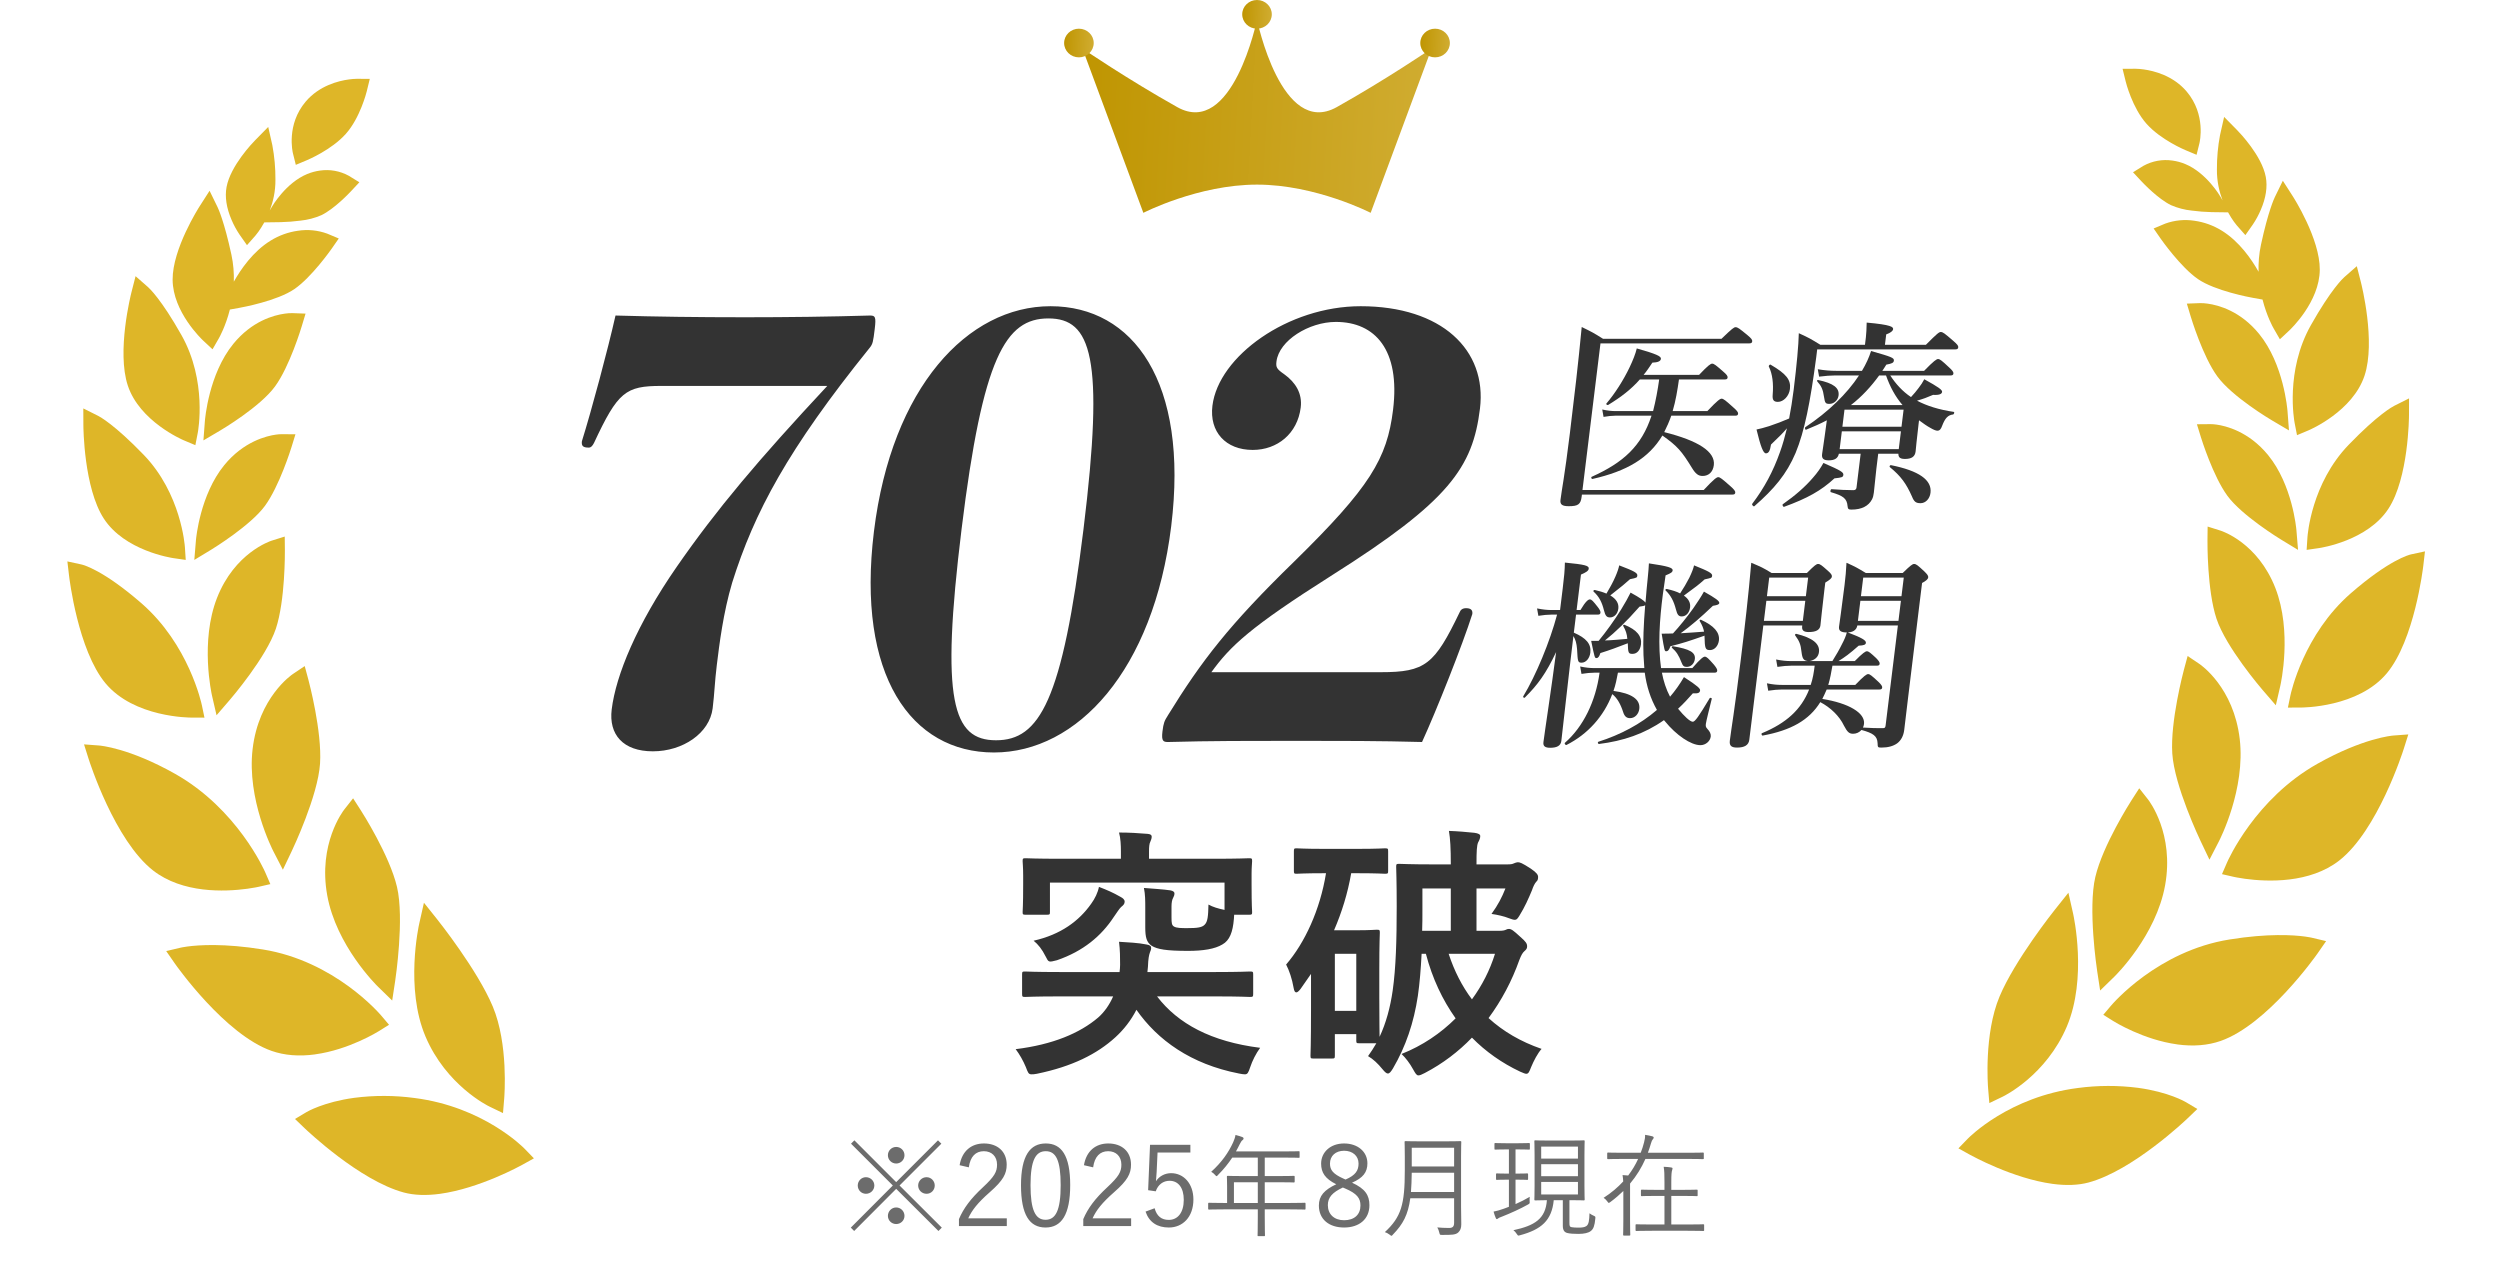 <svg width="290" height="148" viewBox="0 0 290 148" fill="none" xmlns="http://www.w3.org/2000/svg">
<path d="M103.958 133.045C104.491 133.045 104.92 133.474 104.92 134.007C104.92 134.54 104.491 134.969 103.958 134.969C103.425 134.969 102.996 134.54 102.996 134.007C102.996 133.474 103.425 133.045 103.958 133.045ZM100.448 136.555C100.994 136.555 101.423 136.997 101.423 137.517C101.423 138.05 100.994 138.479 100.448 138.479C99.915 138.479 99.499 138.05 99.499 137.517C99.499 136.997 99.915 136.555 100.448 136.555ZM107.481 136.555C108.014 136.555 108.43 136.997 108.43 137.517C108.43 138.05 108.014 138.479 107.481 138.479C106.935 138.479 106.506 138.05 106.506 137.517C106.506 136.997 106.935 136.555 107.481 136.555ZM103.958 140.065C104.491 140.065 104.92 140.507 104.92 141.04C104.92 141.573 104.491 141.989 103.958 141.989C103.425 141.989 102.996 141.573 102.996 141.04C102.996 140.507 103.425 140.065 103.958 140.065ZM104.348 137.517L109.249 142.405L108.859 142.795L103.958 137.907L99.083 142.795L98.693 142.405L103.568 137.517L98.719 132.668L99.109 132.278L103.958 137.127L108.807 132.278L109.197 132.668L104.348 137.517ZM112.382 135.411L111.316 135.164C111.589 133.513 112.681 132.642 114.137 132.642C115.684 132.642 116.776 133.552 116.776 135.099C116.776 136.139 116.386 136.919 114.813 138.297C113.409 139.532 112.746 140.377 112.317 141.326H116.789V142.223H111.238V141.417C111.771 140.156 112.603 139.038 114.02 137.725C115.359 136.477 115.658 135.931 115.658 135.099C115.658 134.137 115.034 133.539 114.124 133.539C113.175 133.539 112.551 134.163 112.382 135.411ZM121.309 132.642C123.129 132.642 124.143 134.033 124.143 137.465C124.143 140.91 123.129 142.392 121.283 142.392C119.437 142.392 118.436 140.936 118.436 137.491C118.436 134.059 119.489 132.642 121.309 132.642ZM121.309 133.539C120.152 133.539 119.541 134.553 119.541 137.478C119.541 140.39 120.113 141.495 121.283 141.495C122.466 141.495 123.038 140.39 123.038 137.478C123.038 134.566 122.479 133.539 121.309 133.539ZM126.804 135.411L125.738 135.164C126.011 133.513 127.103 132.642 128.559 132.642C130.106 132.642 131.198 133.552 131.198 135.099C131.198 136.139 130.808 136.919 129.235 138.297C127.831 139.532 127.168 140.377 126.739 141.326H131.211V142.223H125.66V141.417C126.193 140.156 127.025 139.038 128.442 137.725C129.781 136.477 130.08 135.931 130.08 135.099C130.08 134.137 129.456 133.539 128.546 133.539C127.597 133.539 126.973 134.163 126.804 135.411ZM138.084 132.798V133.695H134.275L134.171 135.944C134.158 136.282 134.119 136.698 134.093 137.023C134.444 136.464 135.107 136.087 135.848 136.087C137.304 136.087 138.435 137.296 138.435 139.142C138.435 141.183 137.187 142.392 135.588 142.392C134.249 142.392 133.3 141.781 132.884 140.546L133.937 140.156C134.184 141.079 134.743 141.508 135.575 141.508C136.628 141.508 137.317 140.65 137.317 139.181C137.317 137.777 136.68 136.971 135.666 136.971C134.938 136.971 134.327 137.413 134.067 138.193L133.183 138.063L133.404 132.798H138.084ZM151.443 139.623V140.208C151.443 140.299 151.43 140.312 151.339 140.312C151.274 140.312 150.858 140.286 149.636 140.286H146.711V141.157C146.711 142.6 146.737 143.237 146.737 143.302C146.737 143.393 146.724 143.393 146.646 143.393H145.996C145.892 143.393 145.879 143.393 145.879 143.302C145.879 143.224 145.905 142.6 145.905 141.157V140.286H141.953C140.731 140.286 140.315 140.312 140.25 140.312C140.159 140.312 140.146 140.299 140.146 140.208V139.623C140.146 139.532 140.159 139.519 140.25 139.519C140.315 139.519 140.731 139.545 141.953 139.545H142.343V137.634C142.343 136.88 142.317 136.581 142.317 136.503C142.317 136.412 142.33 136.399 142.421 136.399C142.486 136.399 142.941 136.425 144.241 136.425H145.905V134.28H142.941C142.486 134.969 141.953 135.632 141.29 136.295C141.212 136.386 141.16 136.438 141.121 136.438C141.082 136.438 141.03 136.386 140.939 136.282C140.809 136.126 140.653 136.009 140.497 135.931C141.732 134.813 142.512 133.682 143.045 132.512C143.188 132.187 143.279 131.914 143.318 131.654C143.643 131.732 143.903 131.823 144.124 131.901C144.215 131.94 144.254 131.992 144.254 132.07C144.254 132.148 144.215 132.187 144.137 132.252C144.033 132.33 143.942 132.447 143.812 132.72C143.669 133.006 143.526 133.292 143.37 133.565H148.843C150.143 133.565 150.585 133.539 150.65 133.539C150.741 133.539 150.754 133.552 150.754 133.643V134.202C150.754 134.293 150.741 134.306 150.65 134.306C150.585 134.306 150.143 134.28 148.843 134.28H146.711V136.425H148.284C149.584 136.425 150.013 136.399 150.091 136.399C150.169 136.399 150.182 136.412 150.182 136.503V137.062C150.182 137.153 150.169 137.166 150.091 137.166C150.013 137.166 149.584 137.14 148.284 137.14H146.711V139.545H149.636C150.858 139.545 151.274 139.519 151.339 139.519C151.43 139.519 151.443 139.532 151.443 139.623ZM145.905 139.545V137.14H143.136V139.545H145.905ZM156.838 137.192C158.346 137.881 158.853 138.635 158.853 139.805C158.853 141.417 157.67 142.392 155.915 142.392C154.173 142.392 152.99 141.443 152.99 139.844C152.99 138.726 153.601 138.037 155.005 137.374C153.718 136.737 153.25 136.022 153.25 134.982C153.25 133.656 154.329 132.642 155.915 132.642C157.501 132.642 158.619 133.604 158.619 134.943C158.619 135.983 158.112 136.633 156.838 137.192ZM155.824 136.711L156.084 136.828C157.254 136.321 157.592 135.775 157.592 134.969C157.592 134.085 156.903 133.487 155.915 133.487C154.94 133.487 154.277 134.072 154.277 134.982C154.277 135.71 154.628 136.178 155.824 136.711ZM156.045 137.868L155.772 137.751C154.524 138.336 154.03 138.921 154.03 139.792C154.03 140.845 154.758 141.547 155.915 141.547C157.111 141.547 157.813 140.884 157.813 139.831C157.813 138.999 157.41 138.453 156.045 137.868ZM169.483 134.176V139.948C169.483 140.663 169.509 141.391 169.509 142.015C169.509 142.47 169.392 142.743 169.145 142.977C168.833 143.25 168.352 143.25 167.286 143.25C167.026 143.25 167.026 143.25 166.961 142.99C166.909 142.769 166.831 142.548 166.727 142.379C167.182 142.418 167.52 142.444 168.092 142.444C168.495 142.444 168.677 142.288 168.677 141.846V138.999H163.594C163.334 140.923 162.749 142.002 161.579 143.211C161.501 143.302 161.462 143.354 161.41 143.354C161.358 143.354 161.306 143.302 161.202 143.224C161.02 143.081 160.812 142.977 160.643 142.925C162.541 141.17 162.957 139.727 162.957 135.762V134.176C162.957 133.058 162.931 132.551 162.931 132.473C162.931 132.382 162.944 132.369 163.035 132.369C163.113 132.369 163.529 132.395 164.738 132.395H167.702C168.911 132.395 169.327 132.369 169.405 132.369C169.496 132.369 169.509 132.382 169.509 132.473C169.509 132.551 169.483 133.058 169.483 134.176ZM168.677 138.271V136.035H163.763C163.75 136.893 163.724 137.621 163.672 138.271H168.677ZM168.677 135.307V133.136H163.763V135.307H168.677ZM182.054 139.22V141.846C182.054 142.184 182.08 142.314 182.301 142.353C182.483 142.392 182.808 142.405 183.107 142.405C183.497 142.405 183.822 142.366 184.017 142.223C184.303 142.028 184.355 141.56 184.381 140.741C184.55 140.871 184.719 140.962 184.875 141.027C185.07 141.118 185.083 141.131 185.057 141.352C184.979 142.197 184.836 142.561 184.537 142.795C184.264 143.016 183.77 143.133 183.094 143.133C182.574 143.133 182.093 143.107 181.755 143.016C181.495 142.938 181.287 142.717 181.287 142.21V139.22H180.234C180.013 141.573 178.791 142.626 176.321 143.289C176.243 143.315 176.191 143.328 176.152 143.328C176.074 143.328 176.035 143.276 175.931 143.12C175.814 142.938 175.697 142.808 175.554 142.704C178.024 142.171 179.285 141.391 179.441 139.22C178.492 139.233 178.154 139.246 178.089 139.246C177.998 139.246 177.985 139.233 177.985 139.142C177.985 139.064 178.011 138.648 178.011 137.543V133.981C178.011 132.889 177.985 132.46 177.985 132.395C177.985 132.291 177.998 132.278 178.089 132.278C178.167 132.278 178.544 132.304 179.714 132.304H182.106C183.263 132.304 183.64 132.278 183.718 132.278C183.809 132.278 183.822 132.291 183.822 132.395C183.822 132.46 183.796 132.889 183.796 133.981V137.543C183.796 138.648 183.822 139.064 183.822 139.142C183.822 139.233 183.809 139.246 183.718 139.246C183.64 139.246 183.263 139.22 182.106 139.22H182.054ZM183.042 138.557V137.101H178.778V138.557H183.042ZM183.042 134.397V133.006H178.778V134.397H183.042ZM183.042 136.438V135.047H178.778V136.438H183.042ZM177.465 132.694V133.24C177.465 133.344 177.452 133.357 177.361 133.357C177.283 133.357 177.023 133.331 176.087 133.331H175.801V136.139H175.97C176.828 136.139 177.075 136.113 177.153 136.113C177.244 136.113 177.257 136.126 177.257 136.217V136.763C177.257 136.854 177.244 136.867 177.153 136.867C177.075 136.867 176.828 136.841 175.97 136.841H175.801V139.675C176.386 139.415 176.932 139.142 177.452 138.83C177.426 139.012 177.426 139.168 177.439 139.337C177.465 139.61 177.439 139.61 177.244 139.727C176.386 140.208 175.216 140.741 174.254 141.118C173.981 141.222 173.838 141.274 173.773 141.339C173.721 141.391 173.669 141.417 173.63 141.417C173.591 141.417 173.552 141.391 173.513 141.3C173.422 141.105 173.331 140.819 173.253 140.546C173.604 140.481 173.981 140.377 174.449 140.208C174.644 140.143 174.839 140.065 175.034 139.987V136.841H174.813C173.968 136.841 173.708 136.867 173.643 136.867C173.552 136.867 173.539 136.854 173.539 136.763V136.217C173.539 136.126 173.552 136.113 173.643 136.113C173.708 136.113 173.968 136.139 174.813 136.139H175.034V133.331H174.722C173.799 133.331 173.526 133.357 173.448 133.357C173.37 133.357 173.357 133.344 173.357 133.24V132.694C173.357 132.603 173.37 132.59 173.448 132.59C173.526 132.59 173.799 132.616 174.722 132.616H176.087C177.023 132.616 177.283 132.59 177.361 132.59C177.452 132.59 177.465 132.603 177.465 132.694ZM197.641 133.799V134.358C197.641 134.449 197.628 134.462 197.537 134.462C197.459 134.462 197.056 134.436 195.821 134.436H190.868C190.426 135.437 189.841 136.399 189.087 137.296V141.56C189.087 142.678 189.113 143.159 189.113 143.224C189.113 143.315 189.1 143.328 189.009 143.328H188.385C188.294 143.328 188.281 143.315 188.281 143.224C188.281 143.159 188.307 142.678 188.307 141.56V138.154C187.852 138.596 187.358 139.025 186.812 139.428C186.721 139.493 186.669 139.532 186.617 139.532C186.565 139.532 186.526 139.48 186.448 139.363C186.331 139.194 186.162 139.038 186.019 138.947C186.916 138.375 187.67 137.725 188.294 137.049C188.281 136.776 188.255 136.568 188.216 136.308C188.463 136.321 188.671 136.334 188.866 136.36C189.334 135.749 189.724 135.099 190.023 134.436H188.255C187.02 134.436 186.604 134.462 186.539 134.462C186.448 134.462 186.435 134.449 186.435 134.358V133.799C186.435 133.708 186.448 133.695 186.539 133.695C186.604 133.695 187.02 133.721 188.255 133.721H190.322C190.478 133.331 190.608 132.928 190.712 132.512C190.803 132.187 190.842 131.901 190.829 131.641C191.167 131.693 191.414 131.745 191.661 131.81C191.791 131.849 191.83 131.901 191.83 131.979C191.83 132.031 191.778 132.109 191.726 132.161C191.648 132.252 191.583 132.369 191.505 132.655C191.401 133.019 191.284 133.37 191.154 133.721H195.821C197.056 133.721 197.459 133.695 197.537 133.695C197.628 133.695 197.641 133.708 197.641 133.799ZM197.68 142.119V142.691C197.68 142.782 197.667 142.795 197.576 142.795C197.498 142.795 197.069 142.769 195.756 142.769H191.635C190.322 142.769 189.893 142.795 189.828 142.795C189.737 142.795 189.724 142.782 189.724 142.691V142.119C189.724 142.028 189.737 142.015 189.828 142.015C189.893 142.015 190.322 142.041 191.635 142.041H193.078V138.726H192.155C190.933 138.726 190.53 138.752 190.452 138.752C190.361 138.752 190.348 138.739 190.348 138.648V138.102C190.348 138.011 190.361 137.998 190.452 137.998C190.53 137.998 190.933 138.024 192.155 138.024H193.078V137.114C193.078 136.191 193.065 135.84 192.987 135.346C193.325 135.359 193.611 135.385 193.858 135.424C193.949 135.437 194.014 135.476 194.014 135.528C194.014 135.593 193.988 135.671 193.962 135.762C193.91 135.918 193.871 136.23 193.871 137.088V138.024H195.132C196.367 138.024 196.757 137.998 196.822 137.998C196.913 137.998 196.926 138.011 196.926 138.102V138.648C196.926 138.739 196.913 138.752 196.822 138.752C196.757 138.752 196.367 138.726 195.132 138.726H193.871V142.041H195.756C197.069 142.041 197.498 142.015 197.576 142.015C197.667 142.015 197.68 142.028 197.68 142.119Z" fill="#6C6C6C"/>
<path d="M41.1 127.347C43.415 127.049 45.758 127.056 48.071 127.366C56.045 128.381 60.67 133.065 60.867 133.266L61.933 134.368L60.593 135.113C60.392 135.226 55.611 137.861 51.031 138.485C49.438 138.702 48.031 138.649 46.845 138.331C41.714 136.946 35.596 131.121 35.333 130.87L34.219 129.801L35.544 129.009C35.628 128.96 37.551 127.83 41.1 127.347ZM50.709 106.637C50.901 106.878 55.387 112.524 57.163 116.76C58.987 121.109 58.51 127.155 58.489 127.41L58.347 129.118L56.802 128.374C56.59 128.276 51.759 125.891 49.357 120.236C46.98 114.634 48.567 107.418 48.637 107.113L49.177 104.719L50.709 106.637ZM21.711 109.799C23.063 109.615 26.003 109.413 30.485 110.137C38.799 111.469 44.034 117.579 44.252 117.84L45.127 118.873L43.977 119.594C43.836 119.683 40.472 121.772 36.55 122.306L36.549 122.31C34.693 122.563 32.994 122.426 31.509 121.905C26.11 120.011 20.506 112.09 20.268 111.748L19.281 110.325L20.972 109.925C21.017 109.919 21.261 109.86 21.711 109.799ZM41.855 93.997C41.992 94.21 45.187 99.213 46.052 102.886C46.916 106.558 45.884 113.496 45.84 113.792L45.494 116.062L43.85 114.459C43.65 114.265 39.011 109.689 37.958 103.859C36.878 97.878 39.81 94.066 39.935 93.906L40.959 92.604L41.855 93.997ZM28.688 103.097L28.683 103.098L28.684 103.096C28.686 103.096 28.687 103.097 28.688 103.097ZM11.482 86.477C11.623 86.487 14.989 86.766 20.306 89.762C27.511 93.822 30.671 100.952 30.797 101.259L31.36 102.557L29.979 102.874C29.954 102.878 29.465 102.99 28.684 103.096C26.068 103.452 21.175 103.648 17.749 100.968C13.309 97.485 10.394 88.397 10.27 88.006L9.747 86.348L11.482 86.477ZM35.775 78.856C35.84 79.098 37.368 84.849 37.125 88.576C36.879 92.335 33.958 98.483 33.835 98.743L32.814 100.886L31.723 98.774C31.596 98.527 28.621 92.705 29.302 86.899C30.003 80.913 33.814 78.292 33.978 78.184L35.347 77.264L35.775 78.856ZM9.429 65.474C9.676 65.527 11.969 66.119 16.419 69.988C21.896 74.759 23.363 81.551 23.424 81.838L23.717 83.246L22.275 83.242C22.001 83.244 15.555 83.238 12.237 79.259C9.048 75.428 8.047 67.107 8.008 66.762L7.816 65.124L9.429 65.474ZM33.046 63.822C33.048 64.057 33.09 69.635 32.001 72.927C30.895 76.246 26.815 81.004 26.642 81.204L25.118 82.972L24.595 80.704C24.535 80.442 23.2 74.41 25.174 69.359C27.223 64.129 31.335 62.777 31.507 62.718L33.029 62.24L33.046 63.822ZM32.008 50.417C32.231 50.384 32.457 50.366 32.684 50.365L34.272 50.378L33.807 51.887C33.751 52.069 32.404 56.393 30.737 58.676C29.07 60.958 24.711 63.634 24.526 63.747L22.54 64.952L22.731 62.643C22.75 62.43 23.209 57.4 26.01 53.962C28.269 51.192 30.956 50.561 32.008 50.417ZM11.379 48.236C11.564 48.329 13.271 49.237 16.67 52.76C21 57.246 21.434 63.242 21.451 63.499L21.545 64.95L20.105 64.742C19.873 64.707 14.458 63.883 12.041 60.153C9.724 56.579 9.671 49.583 9.672 49.294L9.664 47.377L11.379 48.236ZM17.173 33.305C17.324 33.437 18.71 34.718 21.059 38.889C24.046 44.2 22.987 49.97 22.939 50.214L22.662 51.639L21.32 51.076C21.11 50.988 16.196 48.858 14.828 44.732C13.516 40.781 15.178 34.187 15.25 33.898L15.726 32.036L17.173 33.305ZM33.043 36.382C33.334 36.338 33.629 36.318 33.924 36.323L35.444 36.38L35.009 37.825C34.952 38.014 33.608 42.486 31.908 44.819C30.186 47.189 25.728 49.83 25.541 49.94L23.596 51.087L23.766 48.849C23.784 48.629 24.205 43.4 27.06 39.894C29.214 37.254 31.732 36.56 33.043 36.382ZM25.231 24.015C25.308 24.173 26.007 25.665 26.843 29.539C27.079 30.631 27.152 31.687 27.124 32.675C27.917 31.262 29.354 29.155 31.407 27.903C32.366 27.311 33.439 26.924 34.557 26.768C35.698 26.591 36.865 26.705 37.95 27.099L39.297 27.664L38.467 28.858C38.372 28.991 36.139 32.165 34.153 33.531C32.167 34.896 28.154 35.643 27.707 35.721L26.666 35.907C26.17 37.856 25.45 39.133 25.394 39.23L24.654 40.519L23.562 39.501C23.418 39.365 20.044 36.178 20.024 32.446C20.002 28.87 23.053 24.087 23.178 23.896L24.31 22.131L25.231 24.015ZM31.591 16.841C31.838 18.157 31.958 19.493 31.95 20.832C31.965 22.2 31.672 23.417 31.292 24.418L31.53 24.005C31.595 23.892 33.161 21.209 35.636 20.186C36.107 19.992 36.602 19.858 37.107 19.788C38.26 19.618 39.438 19.829 40.46 20.39L41.686 21.144L40.703 22.197C40.509 22.404 38.772 24.242 37.276 24.962C36.507 25.295 35.691 25.508 34.858 25.593C34.099 25.693 33.334 25.752 32.569 25.769L30.657 25.797C30.152 26.718 29.684 27.266 29.641 27.315L28.65 28.439L27.786 27.21C27.423 26.672 27.113 26.1 26.86 25.502C26.264 24.112 26.07 22.837 26.281 21.693C26.74 19.232 29.305 16.565 29.596 16.27L31.114 14.727L31.591 16.841ZM40.466 9.216C40.777 9.171 41.09 9.146 41.404 9.142L42.895 9.151L42.541 10.6C42.51 10.725 41.769 13.676 40.113 15.532C38.457 17.387 35.704 18.539 35.585 18.589L34.314 19.123L33.981 17.785C33.945 17.643 33.197 14.459 35.459 11.787C37.033 9.929 39.27 9.379 40.466 9.216Z" fill="#DEB628"/>
<path d="M248.011 126.188C245.697 125.891 243.353 125.897 241.04 126.206C233.064 127.222 228.439 131.906 228.244 132.106L227.177 133.209L228.518 133.954C228.721 134.067 233.5 136.703 238.08 137.327C239.672 137.543 241.08 137.49 242.266 137.172C247.398 135.787 253.517 129.961 253.778 129.711L254.892 128.642L253.567 127.85C253.486 127.804 251.564 126.672 248.011 126.188ZM238.403 105.477C238.21 105.718 233.723 111.363 231.947 115.599C230.123 119.948 230.6 125.993 230.621 126.249L230.764 127.958L232.309 127.214C232.52 127.116 237.351 124.731 239.753 119.076C242.13 113.475 240.546 106.263 240.475 105.953L239.934 103.557L238.403 105.477ZM267.398 108.642C266.046 108.458 263.106 108.257 258.624 108.98C250.31 110.312 245.075 116.421 244.857 116.683L243.982 117.716L245.132 118.437C245.272 118.526 248.636 120.615 252.559 121.149L252.56 121.153C254.416 121.406 256.115 121.269 257.6 120.748C262.998 118.855 268.601 110.937 268.841 110.592L269.828 109.169L268.137 108.769C268.092 108.762 267.847 108.704 267.398 108.642ZM247.256 92.835C247.12 93.046 243.924 98.05 243.059 101.724C242.194 105.396 243.226 112.336 243.27 112.63L243.616 114.9L245.261 113.297C245.459 113.104 250.099 108.527 251.152 102.696C252.232 96.715 249.302 92.903 249.177 92.743L248.151 91.442L247.256 92.835ZM260.422 101.941L260.428 101.942L260.426 101.941C260.425 101.941 260.423 101.941 260.422 101.941ZM277.629 85.322C277.485 85.333 274.119 85.613 268.805 88.607C261.599 92.667 258.438 99.8 258.313 100.104L257.75 101.401L259.131 101.718C259.154 101.722 259.644 101.834 260.426 101.941C263.042 102.296 267.936 102.493 271.362 99.813C275.803 96.33 278.718 87.24 278.841 86.852L279.364 85.193L277.629 85.322ZM253.335 77.69C253.269 77.939 251.743 83.684 251.985 87.409C252.231 91.168 255.151 97.315 255.275 97.576L256.297 99.72L257.387 97.609C257.514 97.364 260.49 91.54 259.809 85.733C259.108 79.745 255.295 77.124 255.133 77.017L253.765 76.097L253.335 77.69ZM279.684 64.307C279.437 64.361 277.145 64.952 272.694 68.821C267.217 73.592 265.749 80.384 265.688 80.671L265.396 82.079L266.838 82.075C267.114 82.077 273.558 82.072 276.876 78.094C280.065 74.263 281.067 65.941 281.106 65.596L281.297 63.958L279.684 64.307ZM256.067 62.663C256.065 62.899 256.022 68.476 257.112 71.768C258.217 75.088 262.297 79.846 262.47 80.046L263.995 81.814L264.517 79.546C264.577 79.287 265.913 73.254 263.939 68.201C261.89 62.97 257.779 61.619 257.606 61.56L256.085 61.081L256.067 62.663ZM257.107 49.252C256.884 49.219 256.658 49.201 256.432 49.2L254.842 49.214L255.308 50.723C255.366 50.91 256.711 55.229 258.377 57.511C260.044 59.793 264.405 62.471 264.589 62.583L266.574 63.788L266.383 61.478C266.364 61.263 265.906 56.235 263.105 52.798C260.846 50.027 258.159 49.395 257.107 49.252ZM277.737 47.072C277.554 47.164 275.847 48.07 272.446 51.596C268.116 56.08 267.68 62.074 267.663 62.334L267.569 63.786L269.009 63.578C269.238 63.544 274.655 62.72 277.073 58.989C279.39 55.415 279.444 48.421 279.444 48.13L279.45 46.213L277.737 47.072ZM271.943 32.146C271.792 32.278 270.405 33.56 268.057 37.73C265.069 43.04 266.128 48.808 266.176 49.055L266.453 50.48L267.795 49.917C268.01 49.827 272.919 47.697 274.287 43.574C275.599 39.623 273.938 33.029 273.866 32.739L273.389 30.878L271.943 32.146ZM256.074 35.221C255.782 35.177 255.487 35.157 255.193 35.162L253.674 35.22L254.108 36.665C254.168 36.861 255.51 41.328 257.209 43.659C258.932 46.029 263.388 48.67 263.575 48.78L265.521 49.926L265.351 47.688C265.333 47.468 264.912 42.239 262.057 38.733C259.903 36.093 257.384 35.399 256.074 35.221ZM263.888 22.85C263.811 23.008 263.112 24.499 262.275 28.375C262.039 29.471 261.965 30.532 261.994 31.524C261.202 30.111 259.765 27.999 257.709 26.745C256.749 26.152 255.676 25.765 254.558 25.608C253.417 25.431 252.25 25.545 251.165 25.939L249.819 26.505L250.648 27.699C250.743 27.833 252.975 31.006 254.961 32.372C256.947 33.738 260.959 34.484 261.407 34.563L262.454 34.749C262.95 36.695 263.668 37.969 263.724 38.066L264.465 39.355L265.556 38.337C265.699 38.202 269.074 35.014 269.094 31.282C269.116 27.706 266.068 22.925 265.942 22.732L264.809 20.967L263.888 22.85ZM257.522 15.676C257.275 16.992 257.155 18.329 257.162 19.668C257.148 21.033 257.44 22.248 257.818 23.247L257.586 22.843C257.52 22.729 255.955 20.046 253.479 19.024C253.008 18.829 252.513 18.695 252.008 18.626C250.854 18.455 249.677 18.666 248.655 19.227L247.43 19.982L248.411 21.034C248.605 21.24 250.343 23.079 251.84 23.8C252.608 24.133 253.424 24.346 254.257 24.43C255.016 24.531 255.78 24.589 256.545 24.607L258.457 24.634C258.961 25.555 259.429 26.101 259.471 26.15L260.463 27.275L261.327 26.046C261.69 25.508 262 24.935 262.253 24.338C262.849 22.947 263.043 21.672 262.832 20.528C262.373 18.068 259.809 15.403 259.517 15.106L257.999 13.562L257.522 15.676ZM248.649 8.05C248.339 8.005 248.025 7.98 247.711 7.975L246.22 7.984L246.575 9.433C246.605 9.558 247.346 12.509 249.002 14.365C250.657 16.219 253.407 17.372 253.529 17.423L254.801 17.956L255.134 16.62C255.168 16.484 255.919 13.295 253.655 10.62C252.081 8.762 249.845 8.213 248.649 8.05Z" fill="#DEB628"/>
<path d="M129.124 115.582H122.912C120.054 115.582 119.091 115.645 118.905 115.645C118.594 115.645 118.563 115.614 118.563 115.272V113.035C118.563 112.725 118.594 112.694 118.905 112.694C119.091 112.694 120.054 112.756 122.912 112.756H129.869C129.901 112.476 129.932 112.197 129.932 111.917C129.932 111.11 129.932 110.24 129.807 109.246C130.832 109.308 132.075 109.37 132.976 109.557C133.379 109.619 133.535 109.743 133.535 109.96C133.535 110.116 133.473 110.302 133.379 110.519C133.286 110.799 133.193 111.203 133.162 112.135L133.1 112.756H141.021C143.847 112.756 144.81 112.694 144.996 112.694C145.338 112.694 145.369 112.725 145.369 113.035V115.272C145.369 115.614 145.338 115.645 144.996 115.645C144.81 115.645 143.847 115.582 141.021 115.582H134.218C136.641 118.751 140.492 120.832 146.177 121.546C145.68 122.23 145.276 123.037 145.027 123.783C144.81 124.435 144.717 124.621 144.406 124.621C144.251 124.621 144.002 124.59 143.723 124.528C138.132 123.441 134.28 120.646 131.826 117.136C131.205 118.347 130.366 119.434 129.372 120.335C127.26 122.261 124.372 123.721 120.271 124.559C119.992 124.621 119.806 124.621 119.65 124.621C119.309 124.621 119.246 124.435 118.998 123.783C118.687 123.037 118.283 122.323 117.818 121.702C122.135 121.174 125.272 119.838 127.385 118.036C128.13 117.384 128.72 116.514 129.124 115.582ZM132.851 107.569V105.332C132.851 104.494 132.851 103.779 132.696 103.003C133.814 103.096 134.932 103.158 135.771 103.282C136.082 103.344 136.237 103.468 136.237 103.624C136.237 103.841 136.175 103.965 136.082 104.152C135.958 104.369 135.895 104.711 135.895 105.146V106.419C135.895 107.072 135.926 107.32 136.175 107.475C136.486 107.662 137.045 107.662 137.728 107.662C138.846 107.662 139.436 107.6 139.747 107.258C140.089 106.916 140.151 106.295 140.182 104.928C140.679 105.208 141.3 105.394 142.046 105.55V102.381H121.793V105.798C121.793 106.078 121.762 106.109 121.452 106.109H118.967C118.656 106.109 118.625 106.078 118.625 105.798C118.625 105.581 118.687 105.146 118.687 102.568V101.574C118.687 100.58 118.625 100.083 118.625 99.896C118.625 99.586 118.656 99.555 118.967 99.555C119.184 99.555 120.178 99.617 123.036 99.617H130.025V98.747C130.025 98.095 129.994 97.225 129.807 96.573C130.957 96.573 132.044 96.635 133.131 96.728C133.442 96.759 133.597 96.852 133.597 97.039C133.597 97.256 133.535 97.412 133.442 97.629C133.317 97.846 133.286 98.281 133.286 98.747V99.617H140.834C143.661 99.617 144.686 99.555 144.903 99.555C145.214 99.555 145.245 99.586 145.245 99.896C145.245 100.083 145.183 100.58 145.183 101.356V102.568C145.183 105.146 145.245 105.612 145.245 105.798C145.245 106.078 145.214 106.109 144.903 106.109H143.164C143.164 106.233 143.133 106.388 143.133 106.575C143.008 108.128 142.636 109.091 141.797 109.557C140.927 110.085 139.561 110.302 137.821 110.302C135.274 110.302 134.249 110.116 133.597 109.712C133.007 109.308 132.851 108.749 132.851 107.569ZM127.478 102.878C128.441 103.251 129.093 103.531 129.963 104.028C130.273 104.183 130.46 104.369 130.46 104.587C130.46 104.835 130.335 104.99 130.056 105.208C129.869 105.363 129.559 105.86 129.186 106.388C127.757 108.563 125.676 110.333 122.601 111.389C121.638 111.638 121.638 111.638 121.296 110.954C120.862 110.085 120.427 109.557 119.899 109.122C123.067 108.407 125.179 106.823 126.577 104.835C127.012 104.245 127.353 103.531 127.478 102.878ZM157.545 101.294H156.738C156.334 103.624 155.651 105.829 154.75 107.91H157.514C158.912 107.91 159.502 107.848 159.689 107.848C160.03 107.848 160.061 107.879 160.061 108.19C160.061 108.407 159.999 109.308 159.999 112.476V115.645C159.999 118.627 160.03 119.776 160.03 120.273C160.776 118.689 161.273 116.856 161.552 114.899C161.925 112.259 162.018 109.091 162.018 105.115C162.018 102.164 161.956 100.766 161.956 100.549C161.956 100.238 161.987 100.207 162.298 100.207C162.484 100.207 163.664 100.269 166.149 100.269H168.293V100.207C168.293 98.405 168.23 97.287 168.075 96.386C169.069 96.418 170.125 96.511 171.026 96.604C171.492 96.666 171.709 96.79 171.709 96.977C171.709 97.225 171.616 97.442 171.461 97.722C171.306 98.064 171.274 98.809 171.274 100.176V100.269H174.847C175.25 100.269 175.437 100.238 175.623 100.145C175.747 100.083 175.965 100.021 176.058 100.021C176.306 100.021 176.524 100.083 177.58 100.766C178.263 101.232 178.419 101.481 178.419 101.729C178.419 102.009 178.357 102.164 178.201 102.288C178.015 102.506 177.86 102.816 177.704 103.282C177.3 104.245 176.897 105.177 176.244 106.233C176.027 106.575 175.934 106.699 175.716 106.699C175.561 106.699 175.375 106.637 175.033 106.513C174.505 106.295 173.697 106.109 173.014 106.016C173.759 104.99 174.225 104.09 174.629 103.065H171.274V107.972H173.977C174.35 107.972 174.567 107.91 174.691 107.848C174.815 107.786 174.878 107.755 175.033 107.755C175.312 107.755 175.561 107.941 176.338 108.656C177.021 109.246 177.145 109.463 177.145 109.774C177.145 110.022 177.052 110.147 176.834 110.333C176.617 110.519 176.462 110.799 176.244 111.358C175.375 113.812 174.163 116.079 172.672 118.098C174.381 119.652 176.4 120.832 178.822 121.671C178.357 122.199 177.922 123.037 177.611 123.783C177.394 124.342 177.3 124.559 177.052 124.559C176.897 124.559 176.71 124.466 176.338 124.311C174.225 123.317 172.331 121.981 170.746 120.366C169.193 121.981 167.361 123.379 165.28 124.466C164.907 124.652 164.72 124.746 164.534 124.746C164.317 124.746 164.192 124.528 163.913 124.031C163.54 123.348 163.043 122.696 162.577 122.261C165 121.298 167.112 119.869 168.852 118.13C167.33 115.986 166.149 113.501 165.404 110.644H164.907C164.814 112.414 164.689 114.029 164.472 115.52C164.006 118.627 163.074 121.391 161.583 123.938C161.335 124.342 161.179 124.528 160.993 124.528C160.838 124.528 160.651 124.373 160.372 124.031C159.844 123.379 159.285 122.851 158.695 122.509C159.036 122.043 159.347 121.546 159.657 121.018H157.67C157.359 121.018 157.328 120.987 157.328 120.677V119.962H154.843V122.447C154.843 122.758 154.812 122.789 154.501 122.789H152.358C152.047 122.789 152.016 122.758 152.016 122.447C152.016 122.261 152.078 121.329 152.078 116.918V112.973L150.867 114.713C150.65 114.992 150.494 115.117 150.37 115.117C150.215 115.117 150.122 114.961 150.059 114.589C149.873 113.532 149.562 112.601 149.19 111.886C151.364 109.37 153.135 105.519 153.818 101.294H153.507C151.302 101.294 150.619 101.356 150.401 101.356C150.122 101.356 150.091 101.325 150.091 101.015V98.747C150.091 98.436 150.122 98.405 150.401 98.405C150.619 98.405 151.302 98.468 153.507 98.468H157.545C159.782 98.468 160.465 98.405 160.651 98.405C160.993 98.405 161.024 98.436 161.024 98.747V101.015C161.024 101.325 160.993 101.356 160.651 101.356C160.465 101.356 159.782 101.294 157.545 101.294ZM157.328 110.644H154.843V117.26H157.328V110.644ZM165 103.065V105.519C165 106.357 165 107.196 164.969 107.972H168.293V103.065H165ZM173.418 110.644H168.044C168.696 112.632 169.597 114.402 170.746 115.924C171.927 114.309 172.828 112.538 173.418 110.644Z" fill="#333333"/>
<path d="M209.913 76.685H212.557C212.994 75.989 213.381 75.315 213.663 74.734C213.936 74.223 214.134 73.759 214.229 73.364C213.527 73.364 213.272 73.155 213.329 72.691C213.426 71.901 213.572 71.088 213.969 67.859C214.074 67 214.156 66.141 214.192 65.281C215.278 65.769 215.431 65.862 216.433 66.466H220.715C221.646 65.56 221.85 65.421 222.037 65.421C222.271 65.421 222.441 65.56 223.219 66.28C223.574 66.628 223.694 66.791 223.671 66.977C223.646 67.186 223.436 67.372 222.96 67.627L222.615 70.438C221.323 80.959 221.118 82.817 220.89 84.675C220.807 85.349 220.531 85.883 220.067 86.231C219.606 86.557 219.001 86.719 218.252 86.719C217.831 86.719 217.81 86.696 217.8 86.208C217.762 85.372 217.287 85.047 215.929 84.675C215.684 84.954 215.337 85.117 214.962 85.117C214.494 85.117 214.286 84.907 213.906 84.188C213.367 83.049 212.34 82.074 211.154 81.447C209.867 83.537 207.756 84.722 204.476 85.326C204.356 85.349 204.271 85.093 204.393 85.047C207.204 83.886 208.942 82.306 209.859 79.984H206.7C206.232 79.984 205.758 80.03 205.115 80.123L204.963 79.263C205.648 79.403 206.157 79.449 206.695 79.449H210.042C210.297 78.706 210.411 77.963 210.503 77.22H207.765C207.297 77.22 206.823 77.266 206.18 77.359L206.028 76.5C206.713 76.639 207.222 76.685 207.76 76.685H209.726C209.22 76.616 209.076 76.453 208.971 75.594C208.886 74.758 208.724 74.363 208.242 73.712C208.183 73.62 208.268 73.503 208.382 73.527C210.244 73.991 211.121 74.665 211.001 75.64C210.93 76.221 210.512 76.569 209.913 76.685ZM220.155 72.551H215.452C215.357 73.132 214.864 73.341 214.346 73.364C215.933 73.968 216.481 74.27 216.444 74.572C216.418 74.781 216.22 74.874 215.608 74.897C214.532 75.849 213.992 76.244 213.259 76.685H215.155C216.091 75.733 216.394 75.547 216.558 75.547C216.769 75.547 216.98 75.733 217.631 76.337C217.901 76.616 218.063 76.825 218.043 76.987C218.023 77.15 217.944 77.22 217.71 77.22H212.562C212.424 77.963 212.309 78.706 212.078 79.449H215.213C216.234 78.381 216.537 78.195 216.701 78.195C216.912 78.195 217.123 78.381 217.88 79.078C218.194 79.38 218.355 79.589 218.335 79.751C218.315 79.914 218.237 79.984 218.003 79.984H211.895C211.732 80.355 211.57 80.727 211.387 81.075C214.439 81.563 216.382 82.701 216.225 83.978C216.208 84.118 216.167 84.257 216.104 84.397C217.054 84.466 217.71 84.466 218.412 84.466C218.646 84.466 218.701 84.397 218.732 84.141L220.155 72.551ZM220.572 69.16L220.837 67H216.134L215.868 69.16H220.572ZM215.803 69.694L215.518 72.017H220.221L220.506 69.694H215.803ZM204.547 72.551L202.919 85.813C202.842 86.441 202.363 86.719 201.497 86.719C200.818 86.719 200.59 86.487 200.661 85.906C200.852 84.35 201.163 82.771 201.933 76.5C202.392 72.76 202.828 69.021 203.146 65.281C204.303 65.769 204.482 65.839 205.505 66.466H209.6C210.507 65.56 210.711 65.421 210.898 65.421C211.132 65.421 211.303 65.56 212.062 66.234C212.4 66.535 212.52 66.698 212.497 66.884C212.472 67.093 212.264 67.255 211.733 67.581L211.633 68.394C211.365 70.577 211.229 72.063 211.17 72.551C211.104 73.085 210.631 73.318 209.812 73.318C209.203 73.318 208.995 73.109 209.052 72.644L209.063 72.551H204.547ZM209.48 69.16L209.745 67H205.229L204.964 69.16H209.48ZM204.898 69.694L204.613 72.017H209.129L209.414 69.694H204.898Z" fill="#333333"/>
<path d="M184.961 77.498H190.741C190.704 77.034 190.673 76.523 190.645 75.988C190.582 74.409 190.652 72.504 190.841 70.205C190.762 70.275 190.569 70.321 190.189 70.368C188.638 72.133 187.393 73.317 186.174 74.293C186.712 74.293 188.25 74.153 188.77 74.107C188.725 73.526 188.586 73.132 188.298 72.621C188.239 72.528 188.344 72.435 188.455 72.481C189.882 73.062 190.469 73.805 190.355 74.734C190.269 75.431 189.89 75.849 189.376 75.849C188.908 75.849 188.849 75.756 188.825 74.618C187.548 75.106 186.835 75.385 185.643 75.756C185.524 76.151 185.384 76.337 185.197 76.337C184.987 76.337 184.987 76.337 184.577 74.339H185.442C186.267 73.341 187.281 71.947 188.069 70.67C188.506 69.973 188.869 69.299 189.148 68.742C190.244 69.346 190.74 69.694 190.878 69.903C190.942 68.997 191.041 67.999 191.149 66.93C191.226 66.117 191.237 66.024 191.273 65.351C193.503 65.676 194.065 65.862 194.028 66.164C194.002 66.373 193.848 66.489 193.208 66.744C192.758 69.648 192.39 72.644 192.507 75.501C192.536 76.221 192.594 76.894 192.683 77.498H196.31C197.292 76.36 197.596 76.174 197.76 76.174C197.971 76.174 198.158 76.36 198.816 77.103C199.06 77.405 199.218 77.638 199.198 77.8C199.178 77.963 199.1 78.032 198.866 78.032H192.781C192.966 79.008 193.27 79.96 193.726 80.82C194.327 80.123 194.865 79.356 195.34 78.543C196.966 79.588 197.233 79.89 197.211 80.076C197.179 80.332 197.069 80.471 196.372 80.425C195.801 81.075 195.235 81.679 194.655 82.213L194.696 82.26C195.348 83.049 196.037 83.723 196.365 83.723C196.622 83.723 197.048 83.119 198.313 81.005C198.374 80.889 198.6 80.959 198.562 81.075C198.328 82.027 197.918 83.653 197.881 83.955C197.85 84.21 197.856 84.35 198.064 84.559C198.355 84.861 198.482 85.163 198.447 85.442C198.382 85.976 197.857 86.44 197.248 86.44C196.148 86.44 194.442 85.279 193.141 83.676L193.018 83.537C190.739 85.14 188.275 85.953 185.495 86.301C185.375 86.324 185.286 86.092 185.409 86.045C187.966 85.233 190.293 84.001 192.204 82.352C191.454 81.028 190.999 79.588 190.792 78.032H187.68C187.545 78.752 187.412 79.449 187.163 80.146C189.258 80.425 190.296 81.121 190.159 82.236C190.088 82.817 189.654 83.305 189.092 83.305C188.718 83.305 188.457 83.142 188.288 82.608C187.984 81.656 187.578 80.959 187.024 80.517C186.026 83.119 184.184 85.163 181.713 86.417C181.614 86.463 181.429 86.254 181.534 86.162C183.657 84.303 185.093 81.377 185.551 78.032H184.942C184.498 78.032 184.047 78.079 183.451 78.172L183.299 77.312C183.96 77.452 184.446 77.498 184.961 77.498ZM194.894 68.835C195.266 68.277 195.65 67.627 195.958 67.023C196.24 66.442 196.446 65.908 196.51 65.583C198.182 66.257 198.645 66.489 198.608 66.791C198.579 67.023 198.579 67.023 197.737 67.209C197.029 67.836 196.795 68.022 195.33 69.09C195.87 69.462 196.117 69.926 196.051 70.46C195.974 71.088 195.572 71.506 195.08 71.506C194.729 71.506 194.565 71.32 194.408 70.693C194.153 69.717 193.812 69.067 193.205 68.486C193.12 68.417 193.251 68.3 193.365 68.324C193.98 68.463 194.498 68.626 194.894 68.835ZM197.723 73.805L197.732 73.735C195.946 74.363 195.166 74.618 193.766 74.966C193.621 75.385 193.484 75.547 193.297 75.547C193.087 75.547 193.087 75.547 192.752 73.503C193.221 73.503 193.642 73.503 194.066 73.48C194.821 72.667 195.677 71.599 196.411 70.577C196.895 69.88 197.355 69.183 197.657 68.626C199.014 69.392 199.465 69.717 199.437 69.95C199.417 70.112 199.245 70.182 198.695 70.275C197.289 71.622 196.087 72.644 194.958 73.457C195.853 73.41 196.751 73.341 197.672 73.271C197.6 72.899 197.459 72.528 197.168 72.04C197.109 71.947 197.214 71.854 197.325 71.901C198.81 72.574 199.509 73.364 199.395 74.293C199.318 74.92 198.884 75.408 198.369 75.408C197.831 75.408 197.754 75.268 197.723 73.805ZM182.821 71.297L182.564 73.387C184.008 74.014 184.601 74.711 184.478 75.71C184.396 76.383 183.961 76.871 183.47 76.871C183.025 76.871 183.016 76.755 182.939 75.292C182.881 74.618 182.768 74.2 182.516 73.782C181.999 77.986 181.254 84.814 181.115 85.953C181.046 86.51 180.597 86.742 179.824 86.742C179.263 86.742 178.978 86.58 179.038 86.092C179.19 84.861 179.992 79.658 180.509 75.64C179.338 78.125 178.383 79.426 176.89 80.912C176.808 81.005 176.635 80.889 176.696 80.773C178.163 78.358 179.791 74.432 180.621 71.297H179.942C179.498 71.297 179.047 71.343 178.451 71.436L178.299 70.577C178.984 70.716 179.493 70.763 180.008 70.763H180.967L181.278 68.231C181.444 66.884 181.512 66.14 181.526 65.258C183.861 65.49 184.338 65.606 184.293 65.978C184.261 66.233 183.934 66.419 183.391 66.651L182.886 70.763H183.331C183.951 69.717 184.254 69.531 184.418 69.531C184.629 69.531 184.793 69.717 185.339 70.414C185.521 70.646 185.677 70.902 185.657 71.064C185.637 71.227 185.559 71.297 185.325 71.297H182.821ZM186.792 69.067C187.489 69.485 187.801 69.996 187.727 70.6C187.653 71.204 187.25 71.622 186.759 71.622C186.384 71.622 186.22 71.436 186.063 70.809C185.811 69.81 185.488 69.206 184.857 68.626C184.772 68.556 184.883 68.417 184.997 68.44C185.521 68.556 185.972 68.695 186.349 68.858C186.733 68.208 187.123 67.511 187.387 66.884C187.614 66.373 187.765 65.908 187.828 65.583C189.594 66.257 189.966 66.466 189.929 66.767C189.9 67 189.898 67.023 189.082 67.186C188.712 67.534 187.956 68.161 186.792 69.067ZM196.602 76.453C196.537 76.987 196.14 77.359 195.672 77.359C195.345 77.359 195.216 77.266 195.056 76.848C194.738 76.012 194.441 75.57 193.954 75.152C193.869 75.083 193.956 74.943 194.07 74.966C196.02 75.292 196.697 75.686 196.602 76.453Z" fill="#333333"/>
<path d="M215.642 43.552H212.88C212.319 43.552 211.775 43.598 211.015 43.691L210.863 42.832C211.712 42.971 212.338 43.017 212.993 43.017H215.988C216.46 42.228 216.811 41.461 217.043 40.718C219.417 41.392 219.73 41.508 219.691 41.833C219.659 42.088 219.461 42.181 218.814 42.297C218.666 42.553 218.497 42.785 218.352 43.017H223.196C224.347 41.833 224.651 41.647 224.815 41.647C225.025 41.647 225.26 41.833 226.099 42.623C226.457 42.948 226.618 43.157 226.598 43.319C226.579 43.482 226.5 43.552 226.266 43.552H219.269C219.898 44.527 220.702 45.41 221.675 46.06C221.999 45.712 222.299 45.363 222.553 45.015C222.829 44.667 223.033 44.341 223.216 43.993C224.86 44.899 225.312 45.224 225.283 45.456C225.255 45.688 225.001 45.851 224.234 45.805C223.542 46.107 223.101 46.269 222.373 46.478C223.516 47.082 224.912 47.523 226.636 47.779C226.75 47.802 226.672 48.058 226.552 48.081C225.959 48.151 225.635 48.499 225.293 49.382C225.148 49.8 224.987 49.962 224.73 49.962C224.566 49.962 224.276 49.846 223.927 49.637C223.532 49.428 223.08 49.103 222.608 48.754L222.551 49.219C222.323 51.077 222.253 52.029 222.21 52.378C222.136 52.982 221.73 53.237 220.981 53.237C220.467 53.237 220.203 53.098 220.213 52.633H217.873L217.659 54.375C217.571 55.095 217.455 56.419 217.367 57.139C217.33 57.441 217.275 57.697 217.153 57.929C216.754 58.695 215.954 59.113 214.784 59.113C214.456 59.113 214.345 59.067 214.318 58.718C214.242 57.813 213.811 57.511 212.388 57.093C212.274 57.069 212.337 56.744 212.454 56.744C213.382 56.814 214.218 56.86 214.991 56.86C215.225 56.86 215.332 56.744 215.355 56.559L215.837 52.633H213.31C213.197 53.167 212.818 53.4 212.139 53.4C211.531 53.4 211.299 53.191 211.362 52.68C211.439 52.053 211.568 51.379 211.668 50.566C211.734 50.032 211.831 49.428 211.914 48.754C211.164 49.149 210.372 49.498 209.51 49.846C209.387 49.892 209.328 49.614 209.43 49.544C212.081 47.779 214.259 45.665 215.642 43.552ZM218.778 43.552H217.982C217.053 44.829 215.971 46.014 214.705 46.989H220.696C219.835 45.99 219.229 44.829 218.778 43.552ZM213.961 47.523L213.718 49.498H220.575L220.817 47.523H213.961ZM213.653 50.032L213.399 52.099H220.255L220.509 50.032H213.653ZM218.652 39.998H223.403C224.738 38.651 224.942 38.512 225.13 38.512C225.364 38.512 225.557 38.651 226.572 39.533C227.059 39.952 227.179 40.114 227.156 40.3C227.136 40.463 227.034 40.532 226.777 40.532H210.794L210.683 41.438C209.989 46.711 209.324 50.032 208.29 52.54C207.236 55.026 205.788 56.721 203.507 58.718C203.402 58.811 203.178 58.533 203.26 58.44C204.655 56.605 205.688 54.677 206.476 52.447C206.795 51.565 207.047 50.659 207.284 49.683C206.873 50.171 206.418 50.636 205.438 51.565C205.32 52.331 205.149 52.587 204.844 52.587C204.54 52.587 204.237 51.82 203.756 49.823C204.116 49.753 204.648 49.614 205.232 49.428C206.013 49.172 206.848 48.847 207.54 48.545C207.739 47.5 207.923 46.385 208.065 45.224C208.43 42.251 208.631 40.044 208.662 38.651C209.88 39.208 210.033 39.301 211.164 39.998H216.336L216.444 39.115C216.495 38.697 216.517 38.14 216.535 37.42C219.405 37.675 219.631 37.931 219.6 38.186C219.574 38.395 219.315 38.605 218.801 38.79L218.652 39.998ZM213.274 45.874C213.205 46.432 212.733 46.85 212.218 46.85C211.774 46.85 211.691 46.757 211.59 46.06C211.467 45.154 211.258 44.76 210.806 44.248C210.724 44.156 210.805 44.063 210.919 44.086C212.676 44.458 213.382 44.992 213.274 45.874ZM223.939 57.162C223.854 57.859 223.37 58.37 222.785 58.37C222.247 58.37 222.033 58.208 221.782 57.58C221.122 56.094 220.502 55.235 219.226 54.189C219.141 54.12 219.234 53.934 219.349 53.957C222.592 54.607 224.122 55.676 223.939 57.162ZM207.632 45.131C207.532 45.944 206.888 46.618 206.233 46.618C205.741 46.618 205.583 46.385 205.63 45.805C205.743 44.504 205.602 43.366 205.19 42.53C205.131 42.437 205.295 42.251 205.382 42.297C207.217 43.366 207.763 44.063 207.632 45.131ZM213.827 55.095C213.795 55.351 213.673 55.397 212.795 55.49C211.238 56.93 209.632 57.813 206.961 58.788C206.839 58.835 206.709 58.556 206.811 58.486C208.244 57.487 209.426 56.442 210.3 55.42C210.816 54.84 211.215 54.259 211.517 53.702C213.606 54.607 213.864 54.793 213.827 55.095Z" fill="#333333"/>
<path d="M192.466 44.017H190.22C189.214 45.155 188.076 46.038 186.558 46.967C186.456 47.036 186.262 46.897 186.344 46.804C187.326 45.666 188.342 44.063 189.036 42.6C189.414 41.81 189.719 41.044 189.866 40.417C192.15 41.067 192.703 41.323 192.666 41.625C192.632 41.903 192.311 42.043 191.676 42.066C191.332 42.577 191.015 43.065 190.66 43.483H197.095C198.144 42.368 198.448 42.182 198.612 42.182C198.822 42.182 199.057 42.368 199.902 43.111C200.262 43.413 200.424 43.622 200.404 43.785C200.384 43.947 200.305 44.017 200.071 44.017H194.759C194.585 45.248 194.387 46.479 194.028 47.687H198.053C199.237 46.432 199.54 46.247 199.704 46.247C199.915 46.247 200.149 46.432 201.076 47.269C201.478 47.617 201.639 47.826 201.62 47.989C201.6 48.151 201.521 48.221 201.287 48.221H193.869C193.651 48.848 193.358 49.522 193.05 50.126C197.022 51.124 198.995 52.402 198.804 53.958C198.71 54.724 198.229 55.212 197.503 55.212C197.012 55.212 196.689 54.98 196.242 54.237C195.072 52.332 194.582 51.751 192.838 50.52C191.249 53.168 188.703 54.655 184.73 55.56C184.611 55.584 184.522 55.351 184.645 55.305C188.311 53.656 190.417 51.751 191.575 48.221H187.363C186.966 48.221 186.562 48.267 186.012 48.36L185.86 47.501C186.475 47.64 186.961 47.687 187.429 47.687H191.758C192.073 46.456 192.292 45.248 192.466 44.017ZM183.567 56.838H197.631C198.844 55.537 199.148 55.351 199.311 55.351C199.522 55.351 199.757 55.537 200.728 56.397C201.15 56.768 201.312 56.977 201.292 57.14C201.272 57.302 201.193 57.372 200.959 57.372H183.502L183.473 57.604C183.362 58.51 183.056 58.719 181.979 58.719C181.23 58.719 180.949 58.533 181.015 57.999C181.171 56.722 181.471 55.421 182.105 50.265C182.609 46.154 183.091 42.043 183.479 37.932C184.671 38.512 184.847 38.605 185.955 39.302H199.691C200.939 38.094 201.143 37.955 201.33 37.955C201.564 37.955 201.758 38.094 202.714 38.884C203.16 39.255 203.28 39.418 203.257 39.604C203.238 39.767 203.135 39.836 202.878 39.836H185.655L183.567 56.838Z" fill="#333333"/>
<g clip-path="url(#clip0_1005_1924)">
<path d="M155.063 12.426C148.637 16.027 145.813 2.279 145.813 2.279C145.813 2.279 142.988 16.025 136.562 12.426C130.809 9.203 125.562 5.627 125.562 5.627L132.629 24.689C132.629 24.689 138.992 21.415 145.813 21.415C152.633 21.415 158.997 24.689 158.997 24.689L166.063 5.627C166.063 5.627 160.817 9.203 155.063 12.426Z" fill="url(#paint0_linear_1005_1924)"/>
<path d="M125.155 6.653C126.103 6.653 126.871 5.909 126.871 4.991C126.871 4.072 126.103 3.328 125.155 3.328C124.208 3.328 123.439 4.072 123.439 4.991C123.439 5.909 124.208 6.653 125.155 6.653Z" fill="url(#paint1_linear_1005_1924)"/>
<path d="M166.47 6.653C167.417 6.653 168.185 5.909 168.185 4.991C168.185 4.072 167.417 3.328 166.47 3.328C165.522 3.328 164.754 4.072 164.754 4.991C164.754 5.909 165.522 6.653 166.47 6.653Z" fill="url(#paint2_linear_1005_1924)"/>
<path d="M145.813 3.325C146.761 3.325 147.529 2.581 147.529 1.662C147.529 0.744 146.761 0 145.813 0C144.866 0 144.098 0.744 144.098 1.662C144.098 2.581 144.866 3.325 145.813 3.325Z" fill="url(#paint3_linear_1005_1924)"/>
</g>
<path d="M95.964 44.767H76.72C72.572 44.767 71.674 45.442 68.904 51.382C68.727 51.719 68.566 51.922 68.294 51.922C67.614 51.922 67.435 51.719 67.501 51.179C68.62 47.602 70.502 40.583 71.399 36.601C76.075 36.736 80.894 36.803 86.47 36.803C91.298 36.803 96.407 36.736 100.911 36.601C101.523 36.601 101.643 36.736 101.469 38.153C101.286 39.638 101.253 39.908 100.855 40.38C91.389 52.124 87.502 59.413 84.935 67.58C83.892 71.09 83.445 74.734 83.147 77.164C82.906 79.121 82.885 80.404 82.669 82.159C82.313 85.061 79.2 87.153 75.732 87.153C72.264 87.153 70.6 85.196 70.957 82.294C71.446 78.311 73.867 72.44 78.495 65.758C83.124 59.076 87.976 53.339 95.964 44.767ZM121.857 35.521C131.445 35.521 137.916 44.295 135.861 61.033C133.805 77.772 124.953 87.288 115.297 87.288C105.709 87.288 99.323 78.379 101.378 61.641C103.433 44.902 112.269 35.521 121.857 35.521ZM121.615 36.938C116.651 36.938 113.996 41.393 111.543 61.371C109.09 81.349 110.507 85.871 115.539 85.871C120.571 85.871 123.234 81.349 125.687 61.371C128.14 41.393 126.579 36.938 121.615 36.938ZM140.518 77.974H160.17C165.338 77.974 166.397 77.097 169.319 71.022C169.42 70.752 169.649 70.55 170.057 70.55C170.601 70.55 170.848 70.752 170.79 71.225C169.68 74.734 166.627 82.428 164.955 86.073C160.008 85.938 155.588 85.938 150.42 85.938C145.048 85.938 140.288 85.938 135.511 86.073C134.967 86.073 134.704 86.006 134.844 84.858C134.969 83.846 135.062 83.643 135.485 82.969C139.391 76.624 142.625 72.44 150.116 65.15C158.929 56.511 160.899 53.204 161.595 47.535C162.449 40.583 159.515 37.343 154.959 37.343C151.831 37.343 148.369 39.503 148.071 41.933C147.988 42.608 148.099 42.81 148.977 43.417C150.289 44.362 151.083 45.645 150.884 47.265C150.511 50.302 148.171 52.192 145.315 52.192C142.187 52.192 140.268 50.099 140.641 47.062C141.346 41.325 149.402 35.521 157.834 35.521C167.218 35.521 172.513 40.583 171.676 47.4C170.839 54.216 168.114 58.131 154.55 66.703C144.964 72.777 142.727 74.937 140.518 77.974Z" fill="#333333"/>
<defs>
<linearGradient id="paint0_linear_1005_1924" x1="166.063" y1="2.279" x2="125.686" y2="0.049" gradientUnits="userSpaceOnUse">
<stop stop-color="#D0AC30"/>
<stop offset="1" stop-color="#BF9501"/>
</linearGradient>
<linearGradient id="paint1_linear_1005_1924" x1="126.871" y1="3.328" x2="123.443" y2="3.22" gradientUnits="userSpaceOnUse">
<stop stop-color="#D0AC30"/>
<stop offset="1" stop-color="#BF9501"/>
</linearGradient>
<linearGradient id="paint2_linear_1005_1924" x1="168.185" y1="3.328" x2="164.757" y2="3.22" gradientUnits="userSpaceOnUse">
<stop stop-color="#D0AC30"/>
<stop offset="1" stop-color="#BF9501"/>
</linearGradient>
<linearGradient id="paint3_linear_1005_1924" x1="147.529" y1="0" x2="144.101" y2="-0.108" gradientUnits="userSpaceOnUse">
<stop stop-color="#D0AC30"/>
<stop offset="1" stop-color="#BF9501"/>
</linearGradient>
<clipPath id="clip0_1005_1924">
<rect width="44.748" height="24.688" fill="white" transform="translate(123.439)"/>
</clipPath>
</defs>
</svg>
